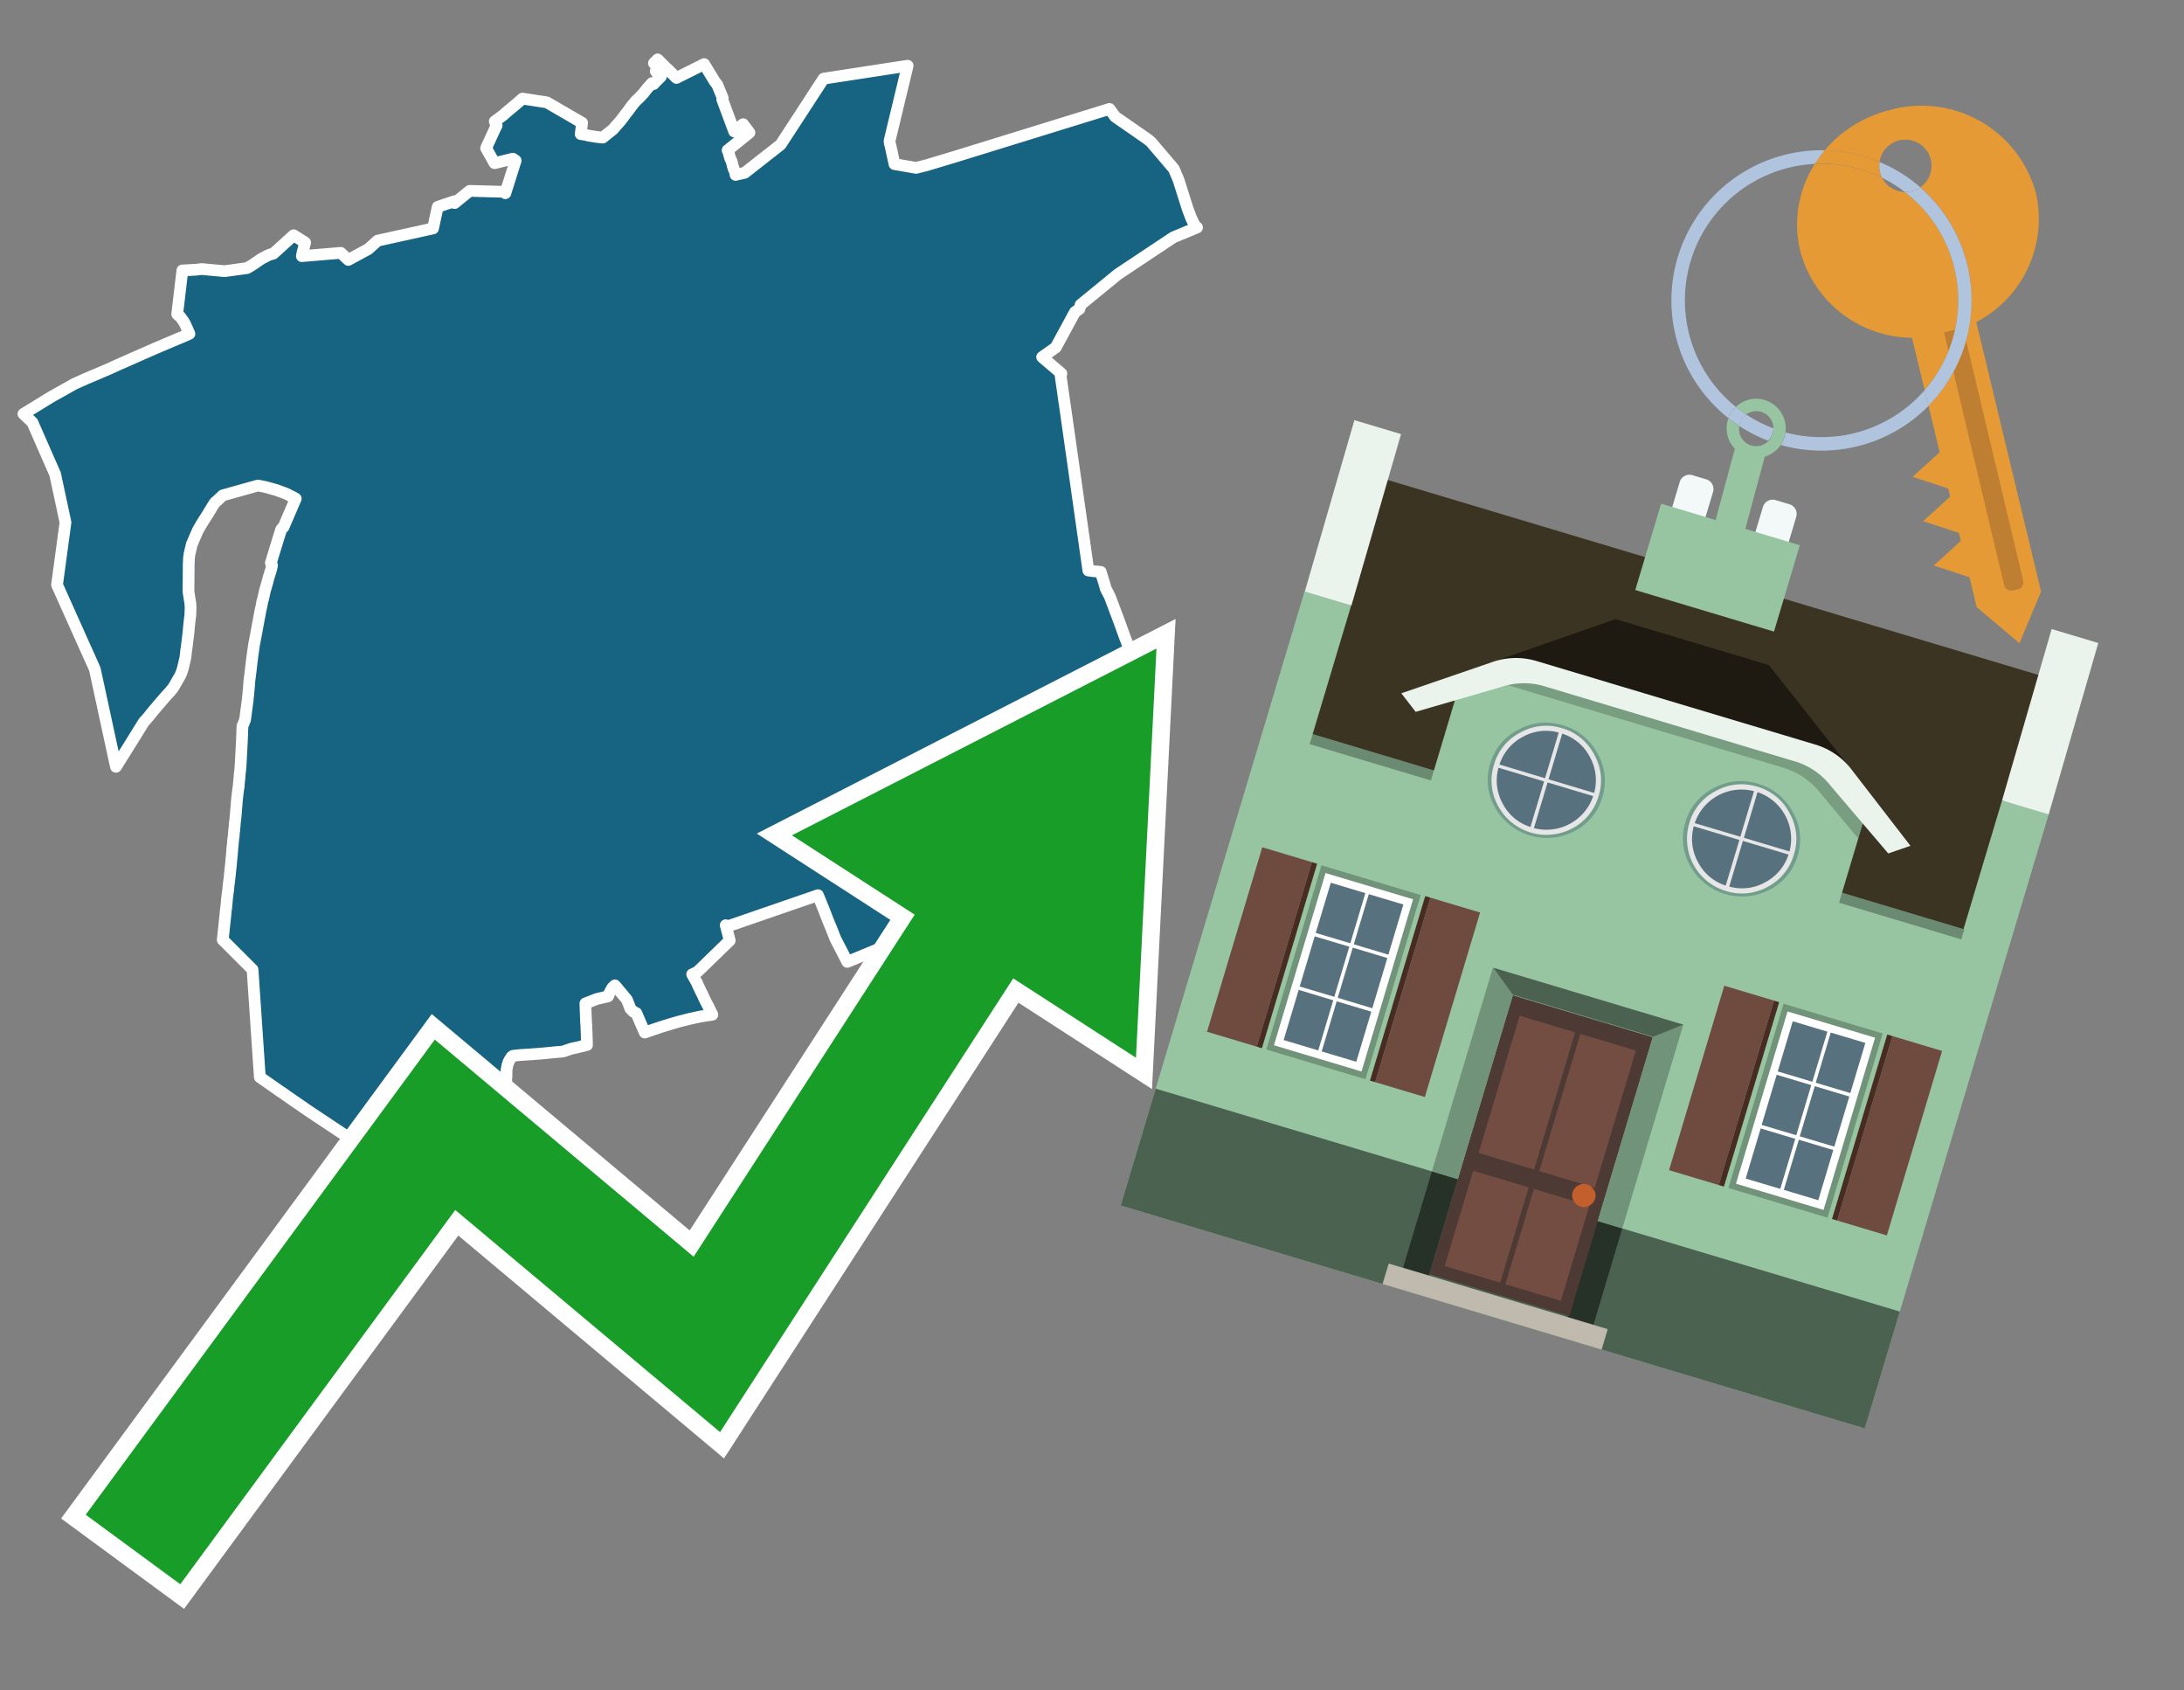 <svg id="Text" xmlns="http://www.w3.org/2000/svg" width="93.05" height="72" viewBox="0 0 93.05 72"><rect x="0" y="0" width="93.05" height="72" fill="#808080" stroke="none"/><polygon points="13,10.33 12.9,10.72 12.86,10.91 14.52,10.77 14.84,11.07 15.69,10.61 16.09,10.25 18.45,9.73 18.64,8.85 18.65,8.81 19.37,8.57 19.37,8.65 20.01,8.13 21.49,8.17 21.53,8.23 21.97,6.84 21.85,6.76 21.07,6.95 20.71,6.31 21.11,5.44 21.16,5.35 21.08,5.17 21.39,4.94 21.47,4.88 21.53,4.82 22.01,4.42 22.26,4.2 23.3,4.36 24.8,5.23 24.78,5.39 24.77,5.47 24.76,5.57 24.74,5.71 24.93,5.74 25.05,5.77 25.22,5.8 25.4,5.83 25.68,5.86 26.08,5.54 26.12,5.51 26.28,5.32 26.34,5.26 26.44,5.14 26.52,5.04 26.66,4.85 26.73,4.76 26.77,4.71 26.8,4.67 26.84,4.61 26.89,4.55 26.91,4.51 26.95,4.47 27.08,4.31 27.12,4.27 27.26,4.14 27.28,4.11 27.32,4.08 27.35,4.04 27.42,3.97 27.44,3.94 27.51,3.85 27.55,3.8 27.58,3.76 27.63,3.71 27.68,3.65 27.78,3.54 27.85,3.58 27.92,3.5 27.99,3.43 28.03,3.39 28.16,3.26 28.12,3.21 28.08,3.18 27.99,3.09 27.96,3.06 27.94,3.03 28.05,2.92 28.03,2.89 27.98,2.83 27.93,2.77 27.86,2.69 28.02,2.53 28.1,2.61 28.35,2.86 28.47,2.97 28.62,3.12 28.82,3.32 30,2.73 30.45,3.47 30.56,3.61 30.79,4.17 30.77,4.23 31.28,5.6 31.66,5.29 31.93,5.65 31,6.4 31.03,6.47 31.06,6.56 31.1,6.72 31.18,6.9 31.22,7.07 31.27,7.23 31.31,7.29 31.32,7.33 31.33,7.39 31.34,7.45 31.73,7.36 33.26,6.16 35.09,3.35 38.67,2.8 37.9,6 37.91,6.1 37.94,6.21 38.11,6.99 39.03,7.15 39.47,7.04 40.7,6.67 47.27,4.64 47.51,4.97 48.88,5.92 49.03,6.04 50.01,7.19 50.21,7.66 50.23,7.72 50.24,7.75 50.27,7.85 50.29,7.91 50.35,8.1 50.6,8.89 50.75,9.29 50.78,9.35 50.86,9.52 50.94,9.66 51,9.69 49.99,10.11 47.63,11.68 46.04,12.98 45.99,13.16 45.8,13.29 44.98,14.8 44.4,15.21 45.22,15.91 45.19,16.02 45.5,18.18 46.37,24.3 46.6,24.33 46.9,24.36 46.91,24.41 46.94,24.5 47.02,24.76 47.05,24.85 47.11,25.07 47.28,25.4 47.3,25.45 47.68,26.46 47.94,27.18 48.36,28.27 48.43,28.44 48.52,28.67 48.56,28.76 48.59,28.84 48.63,28.92 48.66,28.99 49.14,30.18 49.26,30.38 49.32,30.45 49.39,30.54 49.46,30.7 49.5,30.78 49.57,31.04 49.17,31.16 48.88,31.25 47.63,31.58 47.32,31.69 46.78,31.87 46.7,31.9 46.61,31.93 46.49,31.97 46.36,32.05 46.19,32.17 46.11,32.21 45.93,32.32 45.59,32.57 45.27,32.81 45.17,32.88 44.88,33.05 44.8,33.09 44.62,33.13 44.1,33.4 44.1,33.91 44.09,34.08 44.09,34.17 44.09,34.2 44.09,34.35 44.09,34.42 44.09,34.48 44.09,34.57 44.07,35.05 44.05,35.48 44.02,36.21 44.01,36.24 43.99,36.47 43.99,36.53 43.97,36.73 43.93,37.1 43.92,37.17 43.89,37.42 43.87,37.57 43.83,37.85 42.91,41.06 42.75,41.84 40.97,39.61 40.74,39.73 40.64,39.78 40.54,39.83 40.38,39.92 40.02,40.1 39.93,40.14 39.85,40.18 39.74,40.23 39.64,40.27 39.47,40.33 39.27,40.4 39.09,40.44 38.94,40.48 38.85,40.51 38.68,40.56 38.59,40.59 38.47,40.63 38.27,40.71 38.15,40.76 38,40.81 37.91,40.84 37.8,40.89 37.58,40.36 36.1,40.97 35.59,39.98 35.41,39.52 35.34,39.36 35.26,39.16 35.22,39.06 35.18,38.95 35.16,38.9 35.13,38.82 34.9,38.25 34.86,38.17 34.85,38.13 31.02,39.45 30.92,39.41 31.09,40.06 29.72,41.39 29.62,41.44 29.49,41.5 29.58,41.66 29.64,41.77 29.7,41.87 29.72,41.93 29.87,42.25 29.92,42.34 29.99,42.5 30.06,42.64 30.09,42.7 30.2,42.91 30.27,43.06 30.35,43.22 30.02,43.27 29.83,43.3 29.46,43.38 29.29,43.42 29.18,43.45 29.02,43.49 28.9,43.52 28.56,43.62 28.33,43.69 28.11,43.76 27.87,43.84 27.64,43.92 27.47,43.98 27.11,43.15 26.98,43.09 26.85,42.95 26.82,42.86 26.71,42.58 26.2,41.97 26.09,42.07 26.05,42.14 25.97,42.29 25.92,42.41 25.9,42.44 25.43,42.55 24.94,42.74 24.97,43.56 24.98,43.65 25,44.21 25.01,44.51 24.77,44.57 24.56,44.62 24.33,44.67 24.1,44.75 23.98,44.79 23.63,44.82 23.33,44.85 23,44.88 22.6,44.91 22.13,44.94 21.86,44.97 21.8,45.01 21.72,45.13 21.69,45.19 21.67,45.22 21.66,45.25 21.65,45.28 21.64,45.31 21.63,45.34 21.62,45.37 21.61,45.4 21.61,45.43 21.6,45.47 21.59,45.53 21.58,45.58 21.58,45.61 21.58,45.66 21.58,45.71 21.58,45.78 21.58,45.82 21.57,45.93 21.57,46.04 21.57,46.13 21.57,46.2 21.57,46.26 21.57,46.33 21.57,46.38 21.57,46.44 21.58,46.59 21.58,46.67 21.57,46.71 21.57,46.75 21.56,46.78 21.53,46.85 21.5,46.92 21.49,46.95 21.47,47.01 21.46,47.04 21.46,47.07 21.45,47.1 21.44,47.13 21.44,47.24 21.44,47.32 21.44,47.41 21.43,47.44 21.43,47.49 21.43,47.56 21.43,47.61 21.43,47.69 21.43,47.72 21.43,47.76 21.42,47.81 21.41,47.85 21.4,47.89 21.39,47.95 21.39,47.98 21.39,48.01 21.39,48.05 21.39,48.08 21.39,48.13 21.39,48.16 21.39,48.2 21.4,48.23 21.4,48.28 21.41,48.31 16.89,48.55 16.72,49.47 16.6,49.42 16.07,49.19 15.98,49.15 15.84,49.07 15.52,48.89 15.38,48.8 15.13,48.66 15.03,48.59 14.94,48.52 14.86,48.46 13.19,47.35 12.42,46.82 12.02,46.54 11.97,46.51 11.07,45.88 10.76,41.3 9.49,40.03 9.6,39 9.62,38.77 9.64,38.68 9.64,38.65 9.64,38.6 9.65,38.54 9.67,38.31 9.7,38.05 9.72,37.92 9.74,37.7 9.78,37.39 9.79,37.29 9.82,37 9.84,36.82 9.85,36.69 9.86,36.59 9.87,36.5 9.88,36.41 9.88,36.35 9.89,36.27 9.9,36.1 9.91,36.05 9.92,35.95 9.92,35.92 9.93,35.81 9.94,35.74 9.95,35.66 9.96,35.6 9.96,35.52 9.97,35.42 9.98,35.39 9.98,35.33 9.99,35.25 9.99,35.21 10,35.18 10,35.1 10.01,35.02 10.02,34.94 10.03,34.86 10.03,34.81 10.04,34.77 10.04,34.71 10.05,34.66 10.05,34.62 10.08,34.28 10.09,34.12 10.1,34.05 10.1,34 10.11,33.94 10.12,33.85 10.13,33.77 10.14,33.69 10.15,33.6 10.16,33.56 10.17,33.5 10.17,33.46 10.18,33.35 10.19,33.24 10.19,33.21 10.2,33.17 10.21,33.01 10.24,32.75 10.24,32.72 10.25,32.62 10.31,31.49 10.31,31.45 10.31,31.38 10.32,31.29 10.32,31.19 10.32,31.13 10.33,30.98 10.33,30.93 10.44,30.66 10.55,29.84 10.56,29.73 10.57,29.63 10.58,29.6 10.58,29.54 10.6,29.33 10.63,28.95 10.66,28.73 10.68,28.57 10.72,28.21 10.74,28.08 10.74,28.04 10.78,27.77 10.81,27.55 10.82,27.48 10.86,27.28 11.07,26.15 11.1,25.99 11.11,25.95 11.14,25.82 11.18,25.6 11.21,25.51 11.26,25.28 11.29,25.15 11.34,24.98 11.35,24.94 11.37,24.88 11.39,24.81 11.42,24.69 11.43,24.65 11.46,24.55 11.55,24.26 11.59,24.08 11.54,23.97 11.56,23.92 11.67,23.55 11.79,23.16 11.82,23.06 11.98,22.55 12.01,22.51 12.08,22.45 12.6,21.24 12.46,21.16 12.39,21.13 12.24,21.05 12.07,20.98 11.9,20.92 11.77,20.87 11.65,20.84 11.55,20.81 11.37,20.76 11.2,20.72 10.99,20.68 9.49,21.1 9.29,21.29 9.21,21.36 9.16,21.4 9.05,21.57 8.87,21.87 8.59,22.31 8.43,22.59 8.31,22.86 8.29,22.91 8.17,23.19 8.07,23.62 8.05,23.8 8.04,24.04 8.03,25.2 8.11,25.71 8.12,25.88 8.11,26.11 8.11,26.21 8.09,26.35 8.05,26.71 8.03,26.95 7.95,27.6 7.93,27.71 7.93,27.74 7.9,28 7.87,28.13 7.79,28.47 7.74,28.63 7.71,28.7 7.67,28.79 7.41,29.24 7.38,29.29 7.26,29.44 7.05,29.67 6.74,30.03 6.57,30.23 6.52,30.29 6.26,30.61 6.13,30.75 6.08,30.83 5.51,31.75 5.09,32.42 4.94,32.66 4.04,28.5 2.43,24.91 2.79,22.25 2.35,20.2 1.38,17.99 1,17.63 2.19,16.9 3.17,16.35 3.64,16.14 4.65,15.71 5,15.55 6.52,14.88 7.39,14.51 7.82,14.33 8.07,14.22 8.02,14.1 7.88,13.79 7.81,13.67 7.73,13.56 7.66,13.47 7.6,13.43 7.55,13.38 7.77,11.52 8.33,11.49 8.59,11.46 9.57,11.55 10.52,11.42 10.57,11.39 10.63,11.36 10.76,11.28 10.85,11.22 10.92,11.17 11.11,11.04 11.16,11.01 11.24,10.97 11.41,10.88 11.48,10.85 11.65,10.8 12.51,10.02 " fill="#166382" stroke="#fff" stroke-linejoin="round" stroke-width="0.5"/><polygon points="49.272 27.624 33.741 35.58 38.97 38.959 29.553 53.529 18.525 44.281 3.652 64.518 7.681 67.479 19.396 51.538 30.678 60.999 43.169 41.673 48.398 45.053 49.272 27.624" fill="none" stroke="#fff" stroke-miterlimit="10" stroke-width="1.5"/><polygon points="49.272 27.624 33.741 35.58 38.97 38.959 29.553 53.529 18.525 44.281 3.652 64.518 7.681 67.479 19.396 51.538 30.678 60.999 43.169 41.673 48.398 45.053 49.272 27.624" fill="#179d28"/><path d="M80.19,7.577a1.16,1.16,0,0,1-.094-.251,1.114,1.114,0,0,1-.018-.429A6.367,6.367,0,0,0,77.743,6.4a5.269,5.269,0,0,0-.423.577c.1,0,.192-.007.288-.007A5.794,5.794,0,0,1,80.19,7.577Z" fill="#e69a35"/><path d="M77.608,6.4A6.394,6.394,0,0,0,73.64,17.81a1.26,1.26,0,0,1,.317-.48A5.821,5.821,0,0,1,77.32,6.981a5.269,5.269,0,0,1,.423-.577Z" fill="#b0c4de"/><path d="M84.2,13.72a4.962,4.962,0,0,0,2.545-5.48,5.047,5.047,0,0,0-6.179-3.566A5.322,5.322,0,0,0,77.743,6.4a6.367,6.367,0,0,1,2.335.493,1.114,1.114,0,1,1,1.736,1.084,6.392,6.392,0,0,1,.347,9.3l.479,1.985-.438.4-.716.648.92.3.6.2.082.341-.438.4-.716.648.92.3.605.2.082.341-.438.4-.716.649.92.3.605.2.307,1.274,1.821,1.534.921-2.2Z" fill="#e69a35"/><path d="M81.154,8.179a1.115,1.115,0,0,1-.964-.6,5.794,5.794,0,0,0-2.582-.6c-.1,0-.192,0-.288.007a4.783,4.783,0,0,0-.625,3.685,4.962,4.962,0,0,0,4.765,3.715L82,16.617a5.82,5.82,0,0,0-.846-8.438Z" fill="#e69a35"/><path d="M74.1,18.142a6.386,6.386,0,0,0,1.232.63.73.73,0,0,0,.224-.527h0a5.783,5.783,0,0,1-1.159-.593A.733.733,0,0,0,74.1,18.142Z" fill="#b0c4de"/><path d="M74.4,17.652q-.228-.152-.44-.322a1.26,1.26,0,0,0-.317.48c.148.117.3.228.46.332A.733.733,0,0,1,74.4,17.652Z" fill="#b0c4de"/><path d="M74.824,16.984a1.257,1.257,0,0,0-.867.346c.141.114.288.222.44.322a.731.731,0,0,1,1.159.593h0a.732.732,0,1,1-1.463,0,.7.7,0,0,1,.007-.1c-.158-.1-.312-.215-.46-.332a1.258,1.258,0,0,0,.273,1.3l-.979,3.635,1.275.341.98-3.639a1.266,1.266,0,0,0,.681-.5,1.249,1.249,0,0,0,.2-.538,1.328,1.328,0,0,0,.012-.168A1.262,1.262,0,0,0,74.824,16.984Z" fill="#97c4a1"/><path d="M85.974,25.1l-.226.053a.3.3,0,0,1-.362-.223l-2.56-10.777.81-.193L86.2,24.736A.3.3,0,0,1,85.974,25.1Z" fill="#bf7f32"/><path d="M80.1,7.326a1.16,1.16,0,0,0,.094.251,5.833,5.833,0,0,1,.964.6,1.137,1.137,0,0,0,.287-.031,1.108,1.108,0,0,0,.373-.167A6.371,6.371,0,0,0,80.078,6.9,1.114,1.114,0,0,0,80.1,7.326Z" fill="#b0c4de"/><path d="M77.608,18.618a5.836,5.836,0,0,1-1.534-.2,1.24,1.24,0,0,1-.2.537,6.4,6.4,0,0,0,6.291-1.666L82,16.617A5.807,5.807,0,0,1,77.608,18.618Z" fill="#b0c4de"/><path d="M81.814,7.981a1.108,1.108,0,0,1-.373.167,1.137,1.137,0,0,1-.287.031A5.82,5.82,0,0,1,82,16.617l.161.667a6.392,6.392,0,0,0-.347-9.3Z" fill="#b0c4de"/><polygon points="83.79 39.753 55.78 31.364 58.988 20.404 86.964 28.783 83.79 39.753 83.79 39.753" fill="#3c3422" fill-rule="evenodd"/><polygon points="81.705 53.32 87.284 34.692 85.297 34.097 83.656 39.575 55.926 31.269 57.567 25.791 55.579 25.196 47.746 51.348 79.451 60.844 81.705 53.32" fill="#97c4a1" fill-rule="evenodd"/><rect x="69.522" y="21.148" width="0.444" height="28.983" transform="translate(15.592 92.226) rotate(-73.326)" opacity="0.3"/><polygon points="87.284 34.692 85.297 34.097 87.411 26.793 89.398 27.388 87.284 34.692 87.284 34.692" fill="#eaf3ec" fill-rule="evenodd"/><polygon points="57.578 25.794 55.591 25.199 57.705 17.896 59.692 18.491 57.578 25.794 57.578 25.794" fill="#eaf3ec" fill-rule="evenodd"/><polygon points="79.451 60.844 80.943 55.865 49.238 46.369 47.747 51.348 79.451 60.844 79.451 60.844" fill="#4c6251" fill-rule="evenodd"/><path d="M71.566,20.528l-.522,1.743,1.418.425.523-1.744a.432.432,0,0,0-.289-.536l-.593-.177A.431.431,0,0,0,71.566,20.528Z" fill="#f3f9f8" fill-rule="evenodd"/><path d="M75.111,21.589l-.522,1.743,1.418.425.522-1.743a.43.43,0,0,0-.289-.536l-.593-.178A.43.43,0,0,0,75.111,21.589Z" fill="#f3f9f8" fill-rule="evenodd"/><polygon points="75.368 28.329 68.829 26.37 63.807 28.121 78.733 32.591 75.368 28.329" fill="#1e1a11"/><polygon points="78.248 32.422 64.442 28.287 62.236 28.998 60.064 36.247 77.453 41.455 79.651 34.116 78.248 32.422" fill="#97c4a1"/><path d="M77.74,32.516S65.088,28.725,65,28.7l-.938.43,11.892,3.562a3.175,3.175,0,0,1,1.532,1l1.685,2.02.327-1.09Z" fill-rule="evenodd" opacity="0.2"/><path d="M77.35,31.716,65.458,28.154a3.041,3.041,0,0,0-1.854.037l-3.9,1.339.611.79,3.626-1.054a3.045,3.045,0,0,1,1.855-.037l10.673,3.2A3.028,3.028,0,0,1,78,33.477l2.45,2.874.945-.325-2.518-3.26A3.036,3.036,0,0,0,77.35,31.716Z" fill="#eaf3ec"/><polygon points="76.683 23.223 70.773 21.453 69.671 25.132 75.581 26.902 76.683 23.223 76.683 23.223" fill="#97c4a1" fill-rule="evenodd"/><g id="Symbol_9_0_Layer2_0_MEMBER_8_MEMBER_21_MEMBER_0_FILL" data-name="Symbol 9 0 Layer2 0 MEMBER 8 MEMBER 21 MEMBER 0 FILL"><path d="M66.584,30.892a2.39,2.39,0,0,0-1.891.189,2.317,2.317,0,0,0-1.2,1.448A2.345,2.345,0,0,0,63.7,34.4a2.528,2.528,0,0,0,3.367,1.008,2.339,2.339,0,0,0,1.2-1.447,2.313,2.313,0,0,0-.208-1.87A2.394,2.394,0,0,0,66.584,30.892Z" fill="#729d8c"/></g><g id="Symbol_9_0_Layer2_0_MEMBER_8_MEMBER_21_MEMBER_1_FILL" data-name="Symbol 9 0 Layer2 0 MEMBER 8 MEMBER 21 MEMBER 1 FILL"><path d="M66.547,31.016a2.241,2.241,0,0,0-1.769.185,2.213,2.213,0,0,0-1.127,1.376,2.239,2.239,0,0,0,.185,1.768,2.341,2.341,0,0,0,3.145.942,2.234,2.234,0,0,0,1.126-1.376,2.207,2.207,0,0,0-.185-1.768A2.237,2.237,0,0,0,66.547,31.016Z" fill="#e6e6e6"/></g><g id="Symbol_9_0_Layer2_0_MEMBER_8_MEMBER_21_MEMBER_2_MEMBER_0_FILL" data-name="Symbol 9 0 Layer2 0 MEMBER 8 MEMBER 21 MEMBER 2 MEMBER 0 FILL"><path d="M65.787,33.284,63.843,32.7a2.036,2.036,0,0,0,.186,1.539,2.015,2.015,0,0,0,1.175.986Z" fill="#58717f"/></g><g id="Symbol_9_0_Layer2_0_MEMBER_8_MEMBER_21_MEMBER_2_MEMBER_1_FILL" data-name="Symbol 9 0 Layer2 0 MEMBER 8 MEMBER 21 MEMBER 2 MEMBER 1 FILL"><path d="M65.827,33.148l.582-1.944a2.01,2.01,0,0,0-1.523.178,2.037,2.037,0,0,0-1,1.183Z" fill="#58717f"/></g><g id="Symbol_9_0_Layer2_0_MEMBER_8_MEMBER_21_MEMBER_2_MEMBER_2_FILL" data-name="Symbol 9 0 Layer2 0 MEMBER 8 MEMBER 21 MEMBER 2 MEMBER 2 FILL"><path d="M67.878,33.91l-1.943-.582-.582,1.944a2.1,2.1,0,0,0,2.525-1.362Z" fill="#58717f"/></g><g id="Symbol_9_0_Layer2_0_MEMBER_8_MEMBER_21_MEMBER_2_MEMBER_3_FILL" data-name="Symbol 9 0 Layer2 0 MEMBER 8 MEMBER 21 MEMBER 2 MEMBER 3 FILL"><path d="M66.558,31.249l-.582,1.943,1.943.582a2.031,2.031,0,0,0-.186-1.539A2.009,2.009,0,0,0,66.558,31.249Z" fill="#58717f"/></g><g id="Symbol_9_0_Layer2_0_MEMBER_8_MEMBER_21_MEMBER_0_FILL-2" data-name="Symbol 9 0 Layer2 0 MEMBER 8 MEMBER 21 MEMBER 0 FILL"><path d="M74.9,33.384a2.4,2.4,0,0,0-1.891.189,2.316,2.316,0,0,0-1.2,1.448,2.341,2.341,0,0,0,.209,1.87A2.527,2.527,0,0,0,75.387,37.9a2.345,2.345,0,0,0,1.2-1.447,2.314,2.314,0,0,0-.209-1.87A2.389,2.389,0,0,0,74.9,33.384Z" fill="#729d8c"/></g><g id="Symbol_9_0_Layer2_0_MEMBER_8_MEMBER_21_MEMBER_1_FILL-2" data-name="Symbol 9 0 Layer2 0 MEMBER 8 MEMBER 21 MEMBER 1 FILL"><path d="M74.867,33.508a2.239,2.239,0,0,0-1.768.185,2.21,2.21,0,0,0-1.127,1.376,2.316,2.316,0,0,0,1.564,2.883,2.261,2.261,0,0,0,1.765-.173A2.237,2.237,0,0,0,76.428,36.4a2.209,2.209,0,0,0-.185-1.769A2.239,2.239,0,0,0,74.867,33.508Z" fill="#e6e6e6"/></g><g id="Symbol_9_0_Layer2_0_MEMBER_8_MEMBER_21_MEMBER_2_MEMBER_0_FILL-2" data-name="Symbol 9 0 Layer2 0 MEMBER 8 MEMBER 21 MEMBER 2 MEMBER 0 FILL"><path d="M74.107,35.776l-1.943-.582a2.031,2.031,0,0,0,.186,1.539,2.009,2.009,0,0,0,1.175.986Z" fill="#58717f"/></g><g id="Symbol_9_0_Layer2_0_MEMBER_8_MEMBER_21_MEMBER_2_MEMBER_1_FILL-2" data-name="Symbol 9 0 Layer2 0 MEMBER 8 MEMBER 21 MEMBER 2 MEMBER 1 FILL"><path d="M74.148,35.64,74.73,33.7a2.1,2.1,0,0,0-2.525,1.362Z" fill="#58717f"/></g><g id="Symbol_9_0_Layer2_0_MEMBER_8_MEMBER_21_MEMBER_2_MEMBER_2_FILL-2" data-name="Symbol 9 0 Layer2 0 MEMBER 8 MEMBER 21 MEMBER 2 MEMBER 2 FILL"><path d="M76.2,36.4l-1.943-.582-.582,1.944a2.015,2.015,0,0,0,1.523-.178A2.036,2.036,0,0,0,76.2,36.4Z" fill="#58717f"/></g><g id="Symbol_9_0_Layer2_0_MEMBER_8_MEMBER_21_MEMBER_2_MEMBER_3_FILL-2" data-name="Symbol 9 0 Layer2 0 MEMBER 8 MEMBER 21 MEMBER 2 MEMBER 3 FILL"><path d="M74.879,33.741,74.3,35.684l1.943.582a2.1,2.1,0,0,0-1.361-2.525Z" fill="#58717f"/></g><polygon points="51.426 43.946 53.542 44.58 55.896 36.723 53.78 36.089 51.426 43.946 51.426 43.946" fill="#6e4a3f" fill-rule="evenodd"/><polygon points="53.542 44.58 53.764 44.647 56.117 36.789 55.896 36.723 53.542 44.58 53.542 44.58" fill="#482b22" fill-rule="evenodd"/><polygon points="60.706 46.726 58.59 46.092 60.943 38.235 63.059 38.868 60.706 46.726 60.706 46.726" fill="#6e4a3f" fill-rule="evenodd"/><polygon points="58.59 46.092 58.368 46.026 60.722 38.168 60.943 38.235 58.59 46.092 58.59 46.092" fill="#482b22" fill-rule="evenodd"/><rect x="53.146" y="39.209" width="8.19" height="4.408" transform="translate(1.145 84.365) rotate(-73.326)" fill="#719379"/><polygon points="60.205 38.304 56.474 37.187 54.277 44.522 58.008 45.639 60.205 38.304 60.205 38.304" fill="#fff" fill-rule="evenodd"/><path d="M59.792,38.527l-.64,2.136-1.474-.442.639-2.135,1.475.441Zm-1.621-.485-.64,2.136-1.474-.442L56.7,37.6l1.474.442Zm-2.158,1.84,1.475.441-.64,2.136-1.474-.441.639-2.136Zm-.683,2.282,1.474.441-.639,2.136L54.69,44.3l.64-2.135Zm.981,2.621.639-2.136,1.475.442-.64,2.135-1.474-.441Zm2.158-1.84L56.994,42.5l.64-2.136,1.474.442-.639,2.136Z" fill="#58717f" fill-rule="evenodd"/><polygon points="80.39 52.621 78.274 51.988 80.628 44.13 82.743 44.764 80.39 52.621 80.39 52.621" fill="#6e4a3f" fill-rule="evenodd"/><polygon points="78.274 51.988 78.053 51.921 80.406 44.064 80.628 44.13 78.274 51.988 78.274 51.988" fill="#482b22" fill-rule="evenodd"/><polygon points="71.111 49.842 73.227 50.476 75.58 42.619 73.464 41.985 71.111 49.842 71.111 49.842" fill="#6e4a3f" fill-rule="evenodd"/><polygon points="73.227 50.476 73.448 50.542 75.802 42.685 75.58 42.619 73.227 50.476 73.227 50.476" fill="#482b22" fill-rule="evenodd"/><rect x="72.83" y="45.105" width="8.19" height="4.408" transform="translate(9.534 107.426) rotate(-73.326)" fill="#719379"/><polygon points="76.159 43.083 79.889 44.2 77.692 51.535 73.962 50.418 76.159 43.083 76.159 43.083" fill="#fff" fill-rule="evenodd"/><path d="M76.381,43.5l1.475.442-.64,2.135-1.475-.441.64-2.136ZM78,43.981l1.474.442-.64,2.136-1.474-.442L78,43.981Zm.791,2.724-.64,2.135L76.679,48.4l.64-2.136,1.474.442Zm-.684,2.282-.639,2.135L76,50.68l.64-2.135,1.474.442Zm-2.26,1.65L74.375,50.2l.639-2.135,1.475.441-.64,2.136Zm-.791-2.724.64-2.135,1.474.441-.639,2.136-1.475-.442Z" fill="#58717f" fill-rule="evenodd"/><polygon points="67.888 56.431 69.118 52.323 68.019 51.994 66.789 56.102 67.888 56.431 67.888 56.431" fill="#263128" fill-rule="evenodd"/><polygon points="60.877 54.331 62.108 50.223 61.007 49.894 59.776 54.002 60.877 54.331 60.877 54.331" fill="#263128" fill-rule="evenodd"/><g id="Symbol_9_0_Layer2_0_MEMBER_8_MEMBER_12_MEMBER_0_FILL" data-name="Symbol 9 0 Layer2 0 MEMBER 8 MEMBER 12 MEMBER 0 FILL"><path d="M70.418,44.178l-5.965-1.786L60.9,54.27l5.964,1.786Z" fill="#4e3a34"/></g><g id="Symbol_9_0_Layer2_0_MEMBER_8_MEMBER_12_MEMBER_1_MEMBER_0_FILL" data-name="Symbol 9 0 Layer2 0 MEMBER 8 MEMBER 12 MEMBER 1 MEMBER 0 FILL"><path d="M65.358,49.815l1.75-5.843-2.363-.708L63,49.107Z" fill="#744d42"/></g><g id="Symbol_9_0_Layer2_0_MEMBER_8_MEMBER_12_MEMBER_1_MEMBER_1_FILL" data-name="Symbol 9 0 Layer2 0 MEMBER 8 MEMBER 12 MEMBER 1 MEMBER 1 FILL"><path d="M67.331,44.039l-1.75,5.842,2.364.708,1.75-5.842Z" fill="#744d42"/></g><g id="Symbol_9_0_Layer2_0_MEMBER_8_MEMBER_12_MEMBER_2_MEMBER_0_FILL" data-name="Symbol 9 0 Layer2 0 MEMBER 8 MEMBER 12 MEMBER 2 MEMBER 0 FILL"><path d="M63.915,54.633l1.215-4.058-2.363-.707-1.215,4.057Z" fill="#744d42"/></g><g id="Symbol_9_0_Layer2_0_MEMBER_8_MEMBER_12_MEMBER_2_MEMBER_1_FILL" data-name="Symbol 9 0 Layer2 0 MEMBER 8 MEMBER 12 MEMBER 2 MEMBER 1 FILL"><path d="M66.5,55.407l1.215-4.057-2.363-.708L64.138,54.7Z" fill="#744d42"/></g><g id="Symbol_9_0_Layer2_0_MEMBER_8_MEMBER_13_FILL" data-name="Symbol 9 0 Layer2 0 MEMBER 8 MEMBER 13 FILL"><path d="M67.959,51.058a.439.439,0,0,0-.045-.367.487.487,0,0,0-.669-.2.445.445,0,0,0-.239.282.457.457,0,0,0,.041.378.481.481,0,0,0,.293.242.459.459,0,0,0,.377-.042A.453.453,0,0,0,67.959,51.058Z" fill="#c35e2d"/></g><g id="Symbol_9_0_Layer2_0_MEMBER_8_MEMBER_14_FILL" data-name="Symbol 9 0 Layer2 0 MEMBER 8 MEMBER 14 FILL"><path d="M64.557,42.047l-.951-.833-2.6,8.68,1.1.329Z" fill="#719379"/></g><g id="Symbol_9_0_Layer2_0_MEMBER_8_MEMBER_15_FILL" data-name="Symbol 9 0 Layer2 0 MEMBER 8 MEMBER 15 FILL"><path d="M71.718,43.643l-1.2.19L68.072,52.01l1.046.313Z" fill="#719379"/></g><g id="Symbol_9_0_Layer2_0_MEMBER_8_MEMBER_16_FILL" data-name="Symbol 9 0 Layer2 0 MEMBER 8 MEMBER 16 FILL"><path d="M63.627,41.22l.836,1.156,5.961,1.786,1.294-.519Z" fill="#4c6251"/></g><polygon points="58.905 54.69 59.166 53.819 68.498 56.614 68.237 57.485 58.905 54.69 58.905 54.69" fill="#c0b9ad" fill-rule="evenodd"/></svg>